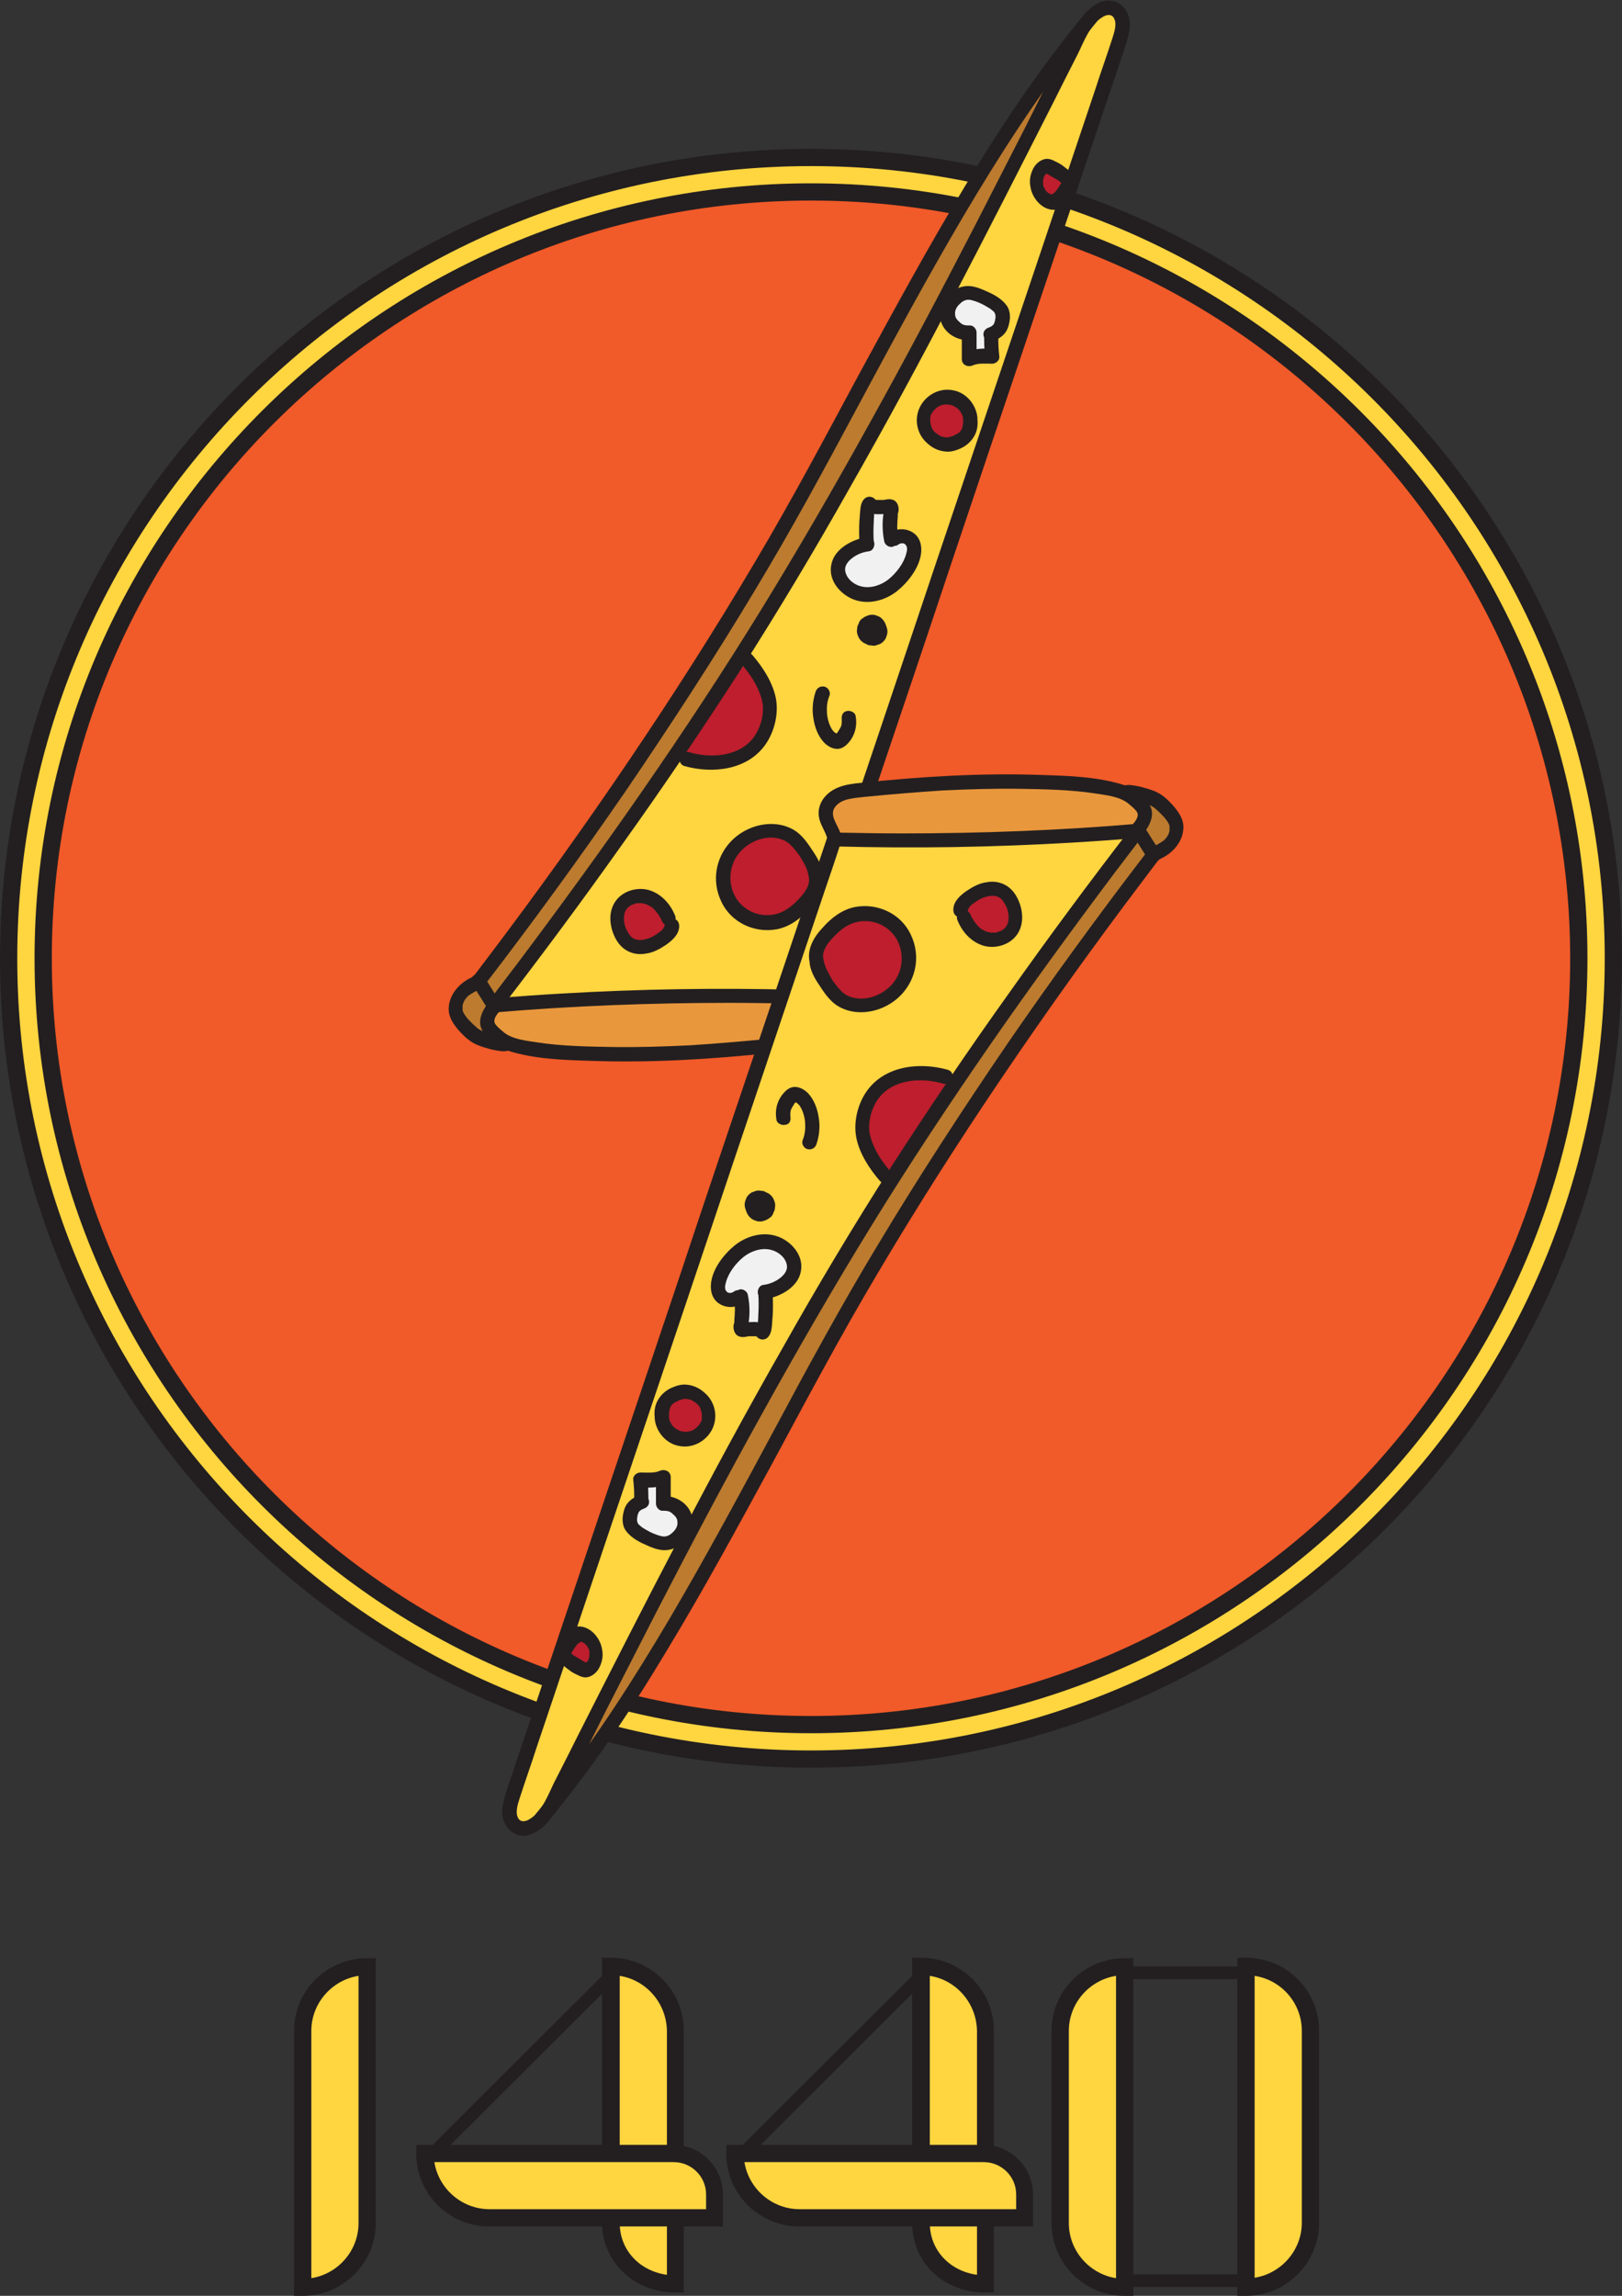 <svg width="53" height="75" viewBox="0 0 53 75" fill="none" xmlns="http://www.w3.org/2000/svg">
<rect x="0" y="0" width="53" height="75" fill="#333333" stroke="none"/>
<g clip-path="url(#clip0_1_3271)">
<path d="M26.5 56.895C40.664 56.895 52.147 45.438 52.147 31.305C52.147 17.171 40.664 5.714 26.5 5.714C12.336 5.714 0.854 17.171 0.854 31.305C0.854 45.438 12.336 56.895 26.5 56.895Z" fill="#F15A29"/>
<path d="M26.5 57.459C12.045 57.459 0.289 45.728 0.289 31.305C0.289 16.882 12.045 5.151 26.5 5.151C40.955 5.151 52.711 16.882 52.711 31.305C52.711 45.728 40.955 57.459 26.5 57.459ZM26.5 6.277C12.665 6.277 1.418 17.5 1.418 31.305C1.418 45.11 12.665 56.332 26.5 56.332C40.335 56.332 51.582 45.11 51.582 31.305C51.582 17.5 40.335 6.277 26.5 6.277Z" fill="#FFD540"/>
<path d="M26.5 57.747C11.88 57.747 0 45.879 0 31.305C0 16.731 11.88 4.863 26.5 4.863C41.106 4.863 53 16.717 53 31.305C53 45.879 41.106 57.747 26.5 57.747ZM26.5 5.426C12.197 5.426 0.564 17.033 0.564 31.305C0.564 45.577 12.197 57.184 26.5 57.184C40.803 57.184 52.436 45.577 52.436 31.305C52.436 17.033 40.803 5.426 26.5 5.426ZM26.5 56.621C12.514 56.621 1.129 45.261 1.129 31.305C1.129 17.349 12.514 5.989 26.5 5.989C40.486 5.989 51.871 17.349 51.871 31.305C51.871 45.261 40.486 56.621 26.5 56.621ZM26.5 6.552C12.83 6.552 1.693 17.651 1.693 31.305C1.693 44.945 12.816 56.058 26.5 56.058C40.17 56.058 51.307 44.959 51.307 31.305C51.293 17.665 40.17 6.552 26.5 6.552Z" fill="#231F20"/>
<path d="M25.881 33.063L16.162 33.132L35.352 1.016C35.352 1.016 35.696 0.261 36.068 0.275C36.439 0.288 36.894 0.618 36.701 1.222C36.508 1.827 36.508 1.827 36.508 1.827L25.881 33.063Z" fill="#FFD540"/>
<path d="M26.211 32.953C26.211 32.953 26.459 33.874 26.032 33.942C25.605 34.011 16.74 35.069 16.079 33.681C15.418 32.294 16.753 32.775 16.753 32.775L24.545 32.445L26.101 32.582L26.211 32.953Z" fill="#E9973C"/>
<path d="M14.881 32.843C14.881 32.843 14.854 33.516 15.198 33.667C15.542 33.819 15.914 34.107 15.914 33.832C15.914 33.558 16.01 32.898 16.01 32.898L15.625 32.102L14.881 32.843Z" fill="#BC7B2F"/>
<path d="M16.148 32.678L15.625 31.923L21.641 23.599L33.879 2.885L34.512 2.417L33.631 4.437L29.129 13.297L20.581 26.937L16.148 32.678Z" fill="#BC7B2F"/>
<path d="M25.123 30.027C25.922 30.027 26.569 29.425 26.569 28.681C26.569 27.938 25.922 27.335 25.123 27.335C24.325 27.335 23.678 27.938 23.678 28.681C23.678 29.425 24.325 30.027 25.123 30.027Z" fill="#BE1E2D"/>
<path d="M21.09 30.893C21.538 30.893 21.902 30.555 21.902 30.137C21.902 29.72 21.538 29.382 21.09 29.382C20.641 29.382 20.278 29.72 20.278 30.137C20.278 30.555 20.641 30.893 21.09 30.893Z" fill="#BE1E2D"/>
<path d="M30.96 14.341C31.333 14.341 31.635 14.064 31.635 13.722C31.635 13.381 31.333 13.104 30.96 13.104C30.588 13.104 30.286 13.381 30.286 13.722C30.286 14.064 30.588 14.341 30.96 14.341Z" fill="#BE1E2D"/>
<path d="M34.361 6.58C34.733 6.58 35.035 6.303 35.035 5.961C35.035 5.62 34.733 5.343 34.361 5.343C33.988 5.343 33.686 5.62 33.686 5.961C33.686 6.303 33.988 6.58 34.361 6.58Z" fill="#BE1E2D"/>
<path d="M22.315 24.519C22.315 23.777 23.127 22.94 24.297 21.744C24.848 21.181 25.027 22.679 25.027 23.42C25.027 24.162 24.38 24.767 23.582 24.767C22.783 24.767 22.315 25.261 22.315 24.519Z" fill="#BE1E2D"/>
<path d="M29.349 17.555C29.349 17.555 29.817 17.569 29.817 17.885C29.817 18.201 29.515 19.121 29.212 19.176C28.909 19.231 28.51 19.547 28.166 19.437C27.821 19.327 27.367 19.354 27.381 19.011C27.409 18.668 27.546 17.981 27.739 17.981C27.932 17.981 28.179 17.816 28.179 17.816L28.303 17.363V16.635L28.716 16.47H29.074L29.129 17.541L29.349 17.555Z" fill="#F1F1F2"/>
<path d="M32.323 11.387L32.268 10.961L32.612 10.577V10.22L32.075 9.794L31.497 9.753L31.125 10.069L31.098 10.467L31.36 10.728L31.649 10.783L31.786 11.387L31.759 11.607L32.323 11.387Z" fill="#F1F1F2"/>
<path d="M26.307 32.61C27.106 30.233 27.904 27.857 28.703 25.494C29.501 23.132 30.299 20.769 31.084 18.407C31.883 16.03 32.681 13.654 33.479 11.291C34.278 8.928 35.076 6.538 35.875 4.176C36.068 3.585 36.274 3.008 36.467 2.417C36.563 2.115 36.673 1.813 36.77 1.511C36.838 1.291 36.907 1.058 36.921 0.824C36.935 0.371 36.591 -0.055 36.109 0.027C35.682 0.11 35.338 0.522 35.145 0.893C34.581 1.964 34.058 3.063 33.507 4.148C32.956 5.22 32.406 6.305 31.855 7.376C30.74 9.533 29.611 11.676 28.427 13.805C27.271 15.893 26.073 17.967 24.82 20C23.609 21.964 22.329 23.901 21.007 25.81C19.686 27.72 18.323 29.588 16.932 31.442C16.602 31.882 16.258 32.321 15.928 32.761C15.845 32.857 15.914 33.022 16.01 33.077C16.134 33.145 16.258 33.091 16.327 32.994C17.703 31.209 19.039 29.409 20.333 27.582C21.668 25.714 22.962 23.805 24.201 21.882C25.44 19.945 26.624 17.967 27.753 15.961C28.937 13.887 30.065 11.799 31.167 9.684C32.268 7.582 33.342 5.467 34.416 3.352C34.677 2.83 34.939 2.308 35.214 1.772C35.42 1.36 35.613 0.797 36.04 0.549C36.178 0.467 36.343 0.453 36.412 0.618C36.494 0.797 36.412 1.044 36.357 1.222C36.178 1.786 35.971 2.349 35.792 2.912C35.008 5.233 34.237 7.555 33.452 9.876C32.667 12.211 31.883 14.533 31.098 16.868C30.313 19.189 29.542 21.511 28.758 23.832C27.973 26.168 27.188 28.489 26.404 30.824C26.211 31.387 26.018 31.951 25.839 32.514C25.757 32.775 26.211 32.898 26.307 32.61Z" fill="#231F20"/>
<path d="M26.032 32.335C23.458 32.267 20.897 32.308 18.323 32.459C17.593 32.5 16.877 32.555 16.148 32.61C15.845 32.637 15.845 33.104 16.148 33.077C18.708 32.857 21.283 32.761 23.843 32.761C24.573 32.761 25.302 32.775 26.032 32.788C26.335 32.802 26.335 32.335 26.032 32.335Z" fill="#231F20"/>
<path d="M26.418 28.613C26.5 28.887 26.307 29.148 26.128 29.34C25.922 29.56 25.688 29.766 25.399 29.849C24.876 30 24.311 29.78 24.036 29.313C23.774 28.86 23.816 28.269 24.16 27.857C24.504 27.445 25.151 27.211 25.66 27.472C25.839 27.569 25.991 27.775 26.115 27.939C26.252 28.159 26.39 28.379 26.418 28.613C26.431 28.736 26.596 28.805 26.707 28.777C26.844 28.736 26.886 28.613 26.872 28.489C26.831 28.214 26.665 27.953 26.514 27.733C26.362 27.5 26.17 27.239 25.922 27.102C25.261 26.731 24.394 26.95 23.884 27.486C23.375 28.022 23.251 28.791 23.568 29.45C23.884 30.137 24.655 30.494 25.385 30.357C25.812 30.275 26.17 30 26.445 29.684C26.748 29.368 26.996 28.942 26.858 28.489C26.789 28.2 26.335 28.324 26.418 28.613Z" fill="#231F20"/>
<path d="M22.37 25.027C23.306 25.288 24.449 25.151 25.027 24.299C25.316 23.873 25.454 23.283 25.344 22.774C25.233 22.266 24.917 21.785 24.587 21.401C24.394 21.167 24.05 21.511 24.256 21.731C24.531 22.047 24.779 22.431 24.889 22.843C25 23.242 24.876 23.736 24.642 24.066C24.174 24.725 23.224 24.78 22.522 24.574C22.205 24.492 22.081 24.945 22.37 25.027Z" fill="#231F20"/>
<path d="M28.909 20.604C28.909 20.632 28.895 20.673 28.895 20.714V20.7C28.881 20.742 28.868 20.769 28.854 20.81C28.854 20.81 28.854 20.797 28.868 20.797C28.84 20.824 28.813 20.865 28.799 20.893L28.813 20.879C28.785 20.907 28.744 20.934 28.716 20.948C28.716 20.948 28.73 20.948 28.73 20.934C28.496 20.838 28.262 20.742 28.042 20.659C28.056 20.687 28.056 20.714 28.069 20.742C28.083 20.797 28.111 20.852 28.152 20.907C28.18 20.961 28.235 21.003 28.29 21.03C28.345 21.071 28.4 21.085 28.468 21.085C28.537 21.099 28.592 21.099 28.661 21.071C28.703 21.058 28.73 21.044 28.771 21.03C28.84 20.989 28.895 20.934 28.937 20.865C28.95 20.824 28.964 20.797 28.978 20.755C29.005 20.673 29.005 20.59 28.978 20.508C28.964 20.481 28.964 20.453 28.95 20.426C28.923 20.343 28.881 20.275 28.826 20.22C28.785 20.178 28.73 20.137 28.675 20.123C28.62 20.096 28.565 20.082 28.496 20.082C28.413 20.082 28.331 20.11 28.262 20.151H28.248C28.221 20.178 28.18 20.206 28.152 20.22C28.152 20.22 28.152 20.22 28.138 20.233C28.111 20.261 28.083 20.302 28.069 20.329C28.069 20.329 28.069 20.329 28.069 20.343C28.056 20.384 28.028 20.426 28.014 20.467V20.481C28.014 20.508 28 20.577 28 20.604C28 20.673 28.014 20.728 28.042 20.783C28.056 20.838 28.097 20.893 28.138 20.934C28.179 20.975 28.235 21.016 28.29 21.03C28.345 21.058 28.4 21.071 28.468 21.071C28.51 21.071 28.551 21.058 28.592 21.058C28.675 21.03 28.744 20.989 28.799 20.934C28.826 20.907 28.854 20.865 28.868 20.838C28.895 20.769 28.909 20.687 28.909 20.604Z" fill="#231F20"/>
<path d="M27.505 23.503C27.505 23.462 27.505 23.53 27.505 23.53C27.505 23.558 27.505 23.571 27.505 23.599C27.505 23.613 27.491 23.668 27.505 23.626C27.505 23.654 27.491 23.668 27.491 23.695C27.491 23.723 27.477 23.736 27.463 23.764C27.436 23.832 27.477 23.736 27.45 23.791C27.436 23.819 27.422 23.832 27.409 23.86C27.409 23.86 27.367 23.915 27.395 23.887C27.381 23.901 27.367 23.929 27.353 23.942C27.34 23.956 27.34 23.956 27.326 23.97C27.312 23.983 27.312 23.983 27.326 23.97H27.367C27.34 23.956 27.34 23.956 27.353 23.97C27.367 23.983 27.367 23.97 27.34 23.97C27.34 23.97 27.285 23.929 27.312 23.956C27.298 23.942 27.285 23.929 27.257 23.915C27.257 23.915 27.216 23.86 27.23 23.887C27.216 23.874 27.202 23.846 27.188 23.832C27.092 23.681 27.037 23.475 27.023 23.31C27.009 23.091 27.023 22.926 27.106 22.72C27.147 22.61 27.064 22.459 26.94 22.431C26.803 22.404 26.693 22.473 26.651 22.596C26.555 22.885 26.527 23.187 26.582 23.489C26.624 23.764 26.734 24.052 26.927 24.258C27.037 24.368 27.174 24.451 27.326 24.464C27.505 24.478 27.642 24.368 27.753 24.231C27.945 23.997 28.014 23.695 27.959 23.393C27.945 23.269 27.78 23.201 27.67 23.228C27.532 23.256 27.491 23.379 27.505 23.503Z" fill="#231F20"/>
<path d="M29.35 17.541C29.322 17.417 29.308 17.239 29.322 17.074C29.322 16.992 29.336 16.909 29.336 16.827C29.336 16.868 29.336 16.799 29.336 16.799C29.336 16.785 29.336 16.758 29.35 16.744C29.363 16.703 29.363 16.648 29.363 16.607C29.35 16.47 29.281 16.346 29.143 16.319C29.047 16.291 28.964 16.319 28.868 16.332C28.799 16.346 28.909 16.332 28.84 16.332C28.826 16.332 28.799 16.332 28.785 16.332C28.744 16.332 28.703 16.332 28.648 16.332C28.634 16.332 28.579 16.319 28.606 16.332C28.634 16.346 28.592 16.332 28.592 16.332C28.551 16.319 28.62 16.36 28.592 16.332C28.62 16.346 28.634 16.373 28.648 16.401C28.592 16.236 28.386 16.167 28.248 16.291C28.152 16.387 28.124 16.511 28.111 16.648C28.097 16.758 28.097 16.868 28.083 16.992C28.069 17.225 28.069 17.472 28.083 17.706C28.083 17.829 28.193 17.953 28.317 17.939C28.441 17.939 28.551 17.829 28.551 17.706C28.537 17.486 28.537 17.28 28.551 17.06C28.551 16.95 28.565 16.84 28.565 16.744C28.565 16.717 28.565 16.689 28.565 16.676C28.565 16.662 28.565 16.662 28.565 16.648C28.565 16.634 28.565 16.634 28.565 16.662C28.565 16.662 28.565 16.607 28.579 16.607C28.565 16.634 28.565 16.634 28.579 16.621C28.551 16.648 28.565 16.648 28.579 16.621C28.441 16.579 28.317 16.552 28.179 16.511C28.248 16.717 28.455 16.785 28.648 16.799C28.744 16.799 28.84 16.799 28.937 16.785C28.978 16.785 29.019 16.772 29.061 16.758C29.074 16.758 29.074 16.758 29.033 16.758C29.019 16.758 29.005 16.758 29.005 16.758C28.909 16.731 28.881 16.662 28.895 16.593C28.868 16.772 28.84 16.95 28.84 17.129C28.84 17.321 28.854 17.5 28.895 17.692C28.923 17.816 29.074 17.898 29.184 17.857C29.322 17.788 29.377 17.665 29.35 17.541Z" fill="#231F20"/>
<path d="M29.336 17.802C29.405 17.747 29.515 17.72 29.584 17.788C29.666 17.871 29.639 17.994 29.611 18.09C29.529 18.406 29.294 18.709 29.047 18.915C28.813 19.107 28.468 19.231 28.166 19.162C27.904 19.107 27.643 18.901 27.615 18.626C27.601 18.461 27.725 18.324 27.849 18.228C28.014 18.104 28.193 18.035 28.4 18.008C28.524 17.994 28.592 17.829 28.565 17.72C28.524 17.582 28.4 17.541 28.276 17.555C27.808 17.637 27.243 17.953 27.161 18.461C27.064 18.97 27.464 19.423 27.904 19.588C28.386 19.766 28.923 19.615 29.308 19.313C29.666 19.025 30.024 18.571 30.093 18.104C30.134 17.829 30.065 17.541 29.818 17.39C29.597 17.253 29.294 17.253 29.088 17.404C28.992 17.486 28.937 17.61 29.005 17.72C29.074 17.816 29.239 17.871 29.336 17.802Z" fill="#231F20"/>
<path d="M31.47 13.695C31.483 13.764 31.47 13.654 31.47 13.723C31.47 13.736 31.47 13.75 31.47 13.764C31.47 13.791 31.47 13.832 31.47 13.86C31.47 13.805 31.456 13.887 31.456 13.915C31.456 13.929 31.442 13.956 31.442 13.97C31.456 13.929 31.442 13.956 31.442 13.983C31.428 14.011 31.415 14.039 31.401 14.066C31.387 14.08 31.373 14.093 31.359 14.107C31.346 14.135 31.318 14.148 31.291 14.162C31.277 14.176 31.263 14.19 31.235 14.19C31.208 14.203 31.18 14.217 31.167 14.231C31.112 14.258 31.153 14.245 31.167 14.231C31.153 14.231 31.139 14.245 31.125 14.245C31.098 14.258 31.07 14.258 31.043 14.272C31.029 14.272 31.015 14.272 31.002 14.286C30.946 14.3 31.056 14.286 31.002 14.286C30.974 14.286 30.946 14.286 30.919 14.286C30.905 14.286 30.891 14.286 30.878 14.286C30.891 14.286 30.933 14.3 30.878 14.286C30.836 14.272 30.809 14.272 30.767 14.258C30.699 14.245 30.795 14.272 30.754 14.258C30.726 14.245 30.712 14.231 30.685 14.217C30.671 14.203 30.657 14.203 30.644 14.19C30.644 14.19 30.588 14.148 30.616 14.176C30.588 14.148 30.561 14.135 30.533 14.107C30.52 14.093 30.52 14.08 30.506 14.08C30.465 14.025 30.52 14.121 30.492 14.052C30.465 14.025 30.451 13.983 30.437 13.956C30.437 13.942 30.41 13.901 30.437 13.942C30.437 13.929 30.423 13.915 30.423 13.901C30.41 13.874 30.41 13.832 30.396 13.791C30.41 13.846 30.396 13.777 30.396 13.764C30.396 13.75 30.396 13.736 30.396 13.723C30.396 13.695 30.396 13.681 30.396 13.654C30.396 13.695 30.396 13.64 30.396 13.626C30.41 13.585 30.41 13.558 30.423 13.53C30.41 13.571 30.423 13.53 30.437 13.517C30.451 13.503 30.451 13.489 30.465 13.475C30.478 13.462 30.478 13.448 30.492 13.434C30.492 13.42 30.533 13.393 30.506 13.42C30.533 13.393 30.561 13.352 30.602 13.324C30.616 13.31 30.644 13.297 30.657 13.283C30.685 13.269 30.712 13.255 30.74 13.242C30.781 13.228 30.685 13.255 30.754 13.242C30.767 13.242 30.781 13.228 30.809 13.228C30.823 13.228 30.85 13.214 30.864 13.214C30.919 13.201 30.836 13.214 30.891 13.214C30.919 13.214 30.933 13.214 30.96 13.214C30.974 13.214 31.029 13.228 30.988 13.214C31.029 13.228 31.07 13.228 31.112 13.242C31.125 13.242 31.153 13.255 31.112 13.242C31.139 13.255 31.167 13.269 31.194 13.283C31.208 13.297 31.222 13.297 31.235 13.31C31.277 13.338 31.222 13.297 31.263 13.324C31.291 13.352 31.332 13.379 31.359 13.42C31.401 13.475 31.346 13.379 31.373 13.434C31.387 13.448 31.401 13.475 31.401 13.489C31.415 13.503 31.415 13.517 31.428 13.53C31.442 13.544 31.428 13.544 31.428 13.517C31.428 13.53 31.442 13.544 31.442 13.558C31.442 13.571 31.456 13.585 31.456 13.599C31.456 13.613 31.456 13.626 31.47 13.64C31.47 13.613 31.47 13.613 31.47 13.64C31.483 13.764 31.566 13.887 31.704 13.874C31.828 13.874 31.951 13.764 31.938 13.64C31.896 13.214 31.566 12.816 31.125 12.747C30.685 12.665 30.244 12.912 30.052 13.31C29.859 13.723 29.969 14.203 30.313 14.492C30.478 14.643 30.685 14.739 30.919 14.753C31.084 14.767 31.249 14.712 31.401 14.643C31.58 14.56 31.731 14.423 31.828 14.258C31.951 14.052 31.965 13.819 31.924 13.585C31.896 13.462 31.745 13.393 31.635 13.42C31.511 13.434 31.456 13.571 31.47 13.695Z" fill="#231F20"/>
<path d="M34.691 5.92C34.691 5.989 34.705 5.879 34.691 5.934C34.677 5.989 34.705 5.906 34.691 5.948C34.677 5.975 34.663 6.016 34.636 6.044C34.608 6.099 34.567 6.154 34.526 6.209C34.54 6.195 34.567 6.167 34.526 6.209C34.512 6.222 34.498 6.236 34.498 6.25C34.484 6.264 34.457 6.291 34.443 6.305C34.402 6.346 34.484 6.277 34.443 6.305C34.429 6.305 34.429 6.318 34.416 6.318C34.416 6.318 34.402 6.318 34.402 6.332C34.374 6.346 34.388 6.346 34.416 6.332L34.374 6.346C34.319 6.36 34.429 6.346 34.374 6.346C34.361 6.346 34.347 6.346 34.347 6.346C34.306 6.346 34.388 6.36 34.333 6.346C34.333 6.346 34.278 6.318 34.306 6.332C34.333 6.346 34.223 6.291 34.251 6.305C34.278 6.318 34.237 6.291 34.237 6.291C34.223 6.277 34.209 6.264 34.195 6.25C34.182 6.236 34.168 6.222 34.168 6.222C34.154 6.195 34.14 6.167 34.127 6.154L34.113 6.126C34.113 6.14 34.113 6.14 34.127 6.154C34.127 6.14 34.113 6.126 34.113 6.126C34.099 6.099 34.085 6.058 34.085 6.03C34.085 6.03 34.072 5.975 34.085 6.016C34.099 6.058 34.085 6.003 34.085 6.003C34.085 5.975 34.085 5.948 34.085 5.92C34.085 5.906 34.085 5.879 34.085 5.865C34.072 5.92 34.085 5.893 34.085 5.879C34.099 5.851 34.099 5.81 34.113 5.783C34.127 5.728 34.085 5.824 34.113 5.769C34.127 5.755 34.127 5.742 34.14 5.728C34.154 5.714 34.154 5.7 34.168 5.687C34.127 5.728 34.168 5.687 34.182 5.687L34.209 5.659L34.195 5.673C34.209 5.673 34.209 5.659 34.223 5.659C34.251 5.632 34.223 5.659 34.209 5.659C34.264 5.632 34.168 5.659 34.182 5.659C34.223 5.659 34.113 5.645 34.154 5.659C34.168 5.659 34.182 5.659 34.195 5.673C34.209 5.673 34.209 5.687 34.223 5.687C34.223 5.687 34.168 5.659 34.195 5.673C34.209 5.687 34.237 5.687 34.251 5.7C34.333 5.742 34.402 5.797 34.484 5.838C34.512 5.851 34.526 5.865 34.553 5.879C34.567 5.879 34.567 5.893 34.581 5.893C34.595 5.893 34.595 5.906 34.608 5.906C34.581 5.879 34.567 5.879 34.581 5.893C34.622 5.92 34.65 5.948 34.691 5.989C34.718 6.016 34.746 6.044 34.774 6.071C34.746 6.016 34.815 6.112 34.774 6.071C34.801 6.126 34.76 6.016 34.76 6.044C34.787 6.167 34.925 6.25 35.049 6.209C35.173 6.167 35.242 6.044 35.214 5.92C35.187 5.824 35.118 5.742 35.049 5.673C34.953 5.59 34.856 5.508 34.76 5.439C34.677 5.371 34.581 5.316 34.484 5.275C34.388 5.22 34.278 5.178 34.168 5.192C33.975 5.22 33.81 5.384 33.741 5.549C33.658 5.728 33.631 5.92 33.672 6.112C33.727 6.47 34.044 6.854 34.429 6.854C34.636 6.854 34.815 6.731 34.953 6.579C35.09 6.415 35.242 6.195 35.242 5.975C35.242 5.851 35.132 5.728 35.008 5.742C34.787 5.687 34.691 5.783 34.691 5.92Z" fill="#231F20"/>
<path d="M25.867 32.733C25.936 33.022 26.266 33.338 26.032 33.626C25.812 33.901 25.371 33.901 25.055 33.942C24.215 34.025 23.389 34.093 22.549 34.148C21.696 34.189 20.856 34.217 20.002 34.203C19.19 34.189 18.351 34.176 17.552 34.052C17.194 33.997 16.767 33.956 16.478 33.736C16.382 33.654 16.272 33.571 16.189 33.461C16.093 33.324 16.217 33.159 16.313 33.049C16.396 32.953 16.409 32.816 16.313 32.72C16.23 32.637 16.052 32.623 15.983 32.72C15.749 33.022 15.556 33.393 15.804 33.736C15.996 33.997 16.258 34.217 16.561 34.313C17.442 34.602 18.419 34.629 19.328 34.656C21.297 34.725 23.265 34.602 25.22 34.395C25.674 34.354 26.142 34.272 26.431 33.873C26.555 33.695 26.61 33.475 26.569 33.269C26.528 33.036 26.376 32.843 26.307 32.61C26.252 32.321 25.798 32.445 25.867 32.733Z" fill="#231F20"/>
<path d="M16.506 33.832C16.465 33.832 16.423 33.832 16.368 33.832C16.327 33.832 16.313 33.832 16.244 33.819C16.12 33.791 15.996 33.764 15.886 33.722C15.831 33.709 15.776 33.681 15.721 33.668C15.762 33.681 15.721 33.668 15.707 33.654C15.694 33.64 15.666 33.64 15.652 33.626C15.639 33.613 15.625 33.599 15.611 33.599C15.584 33.585 15.625 33.613 15.625 33.613C15.611 33.599 15.597 33.599 15.597 33.585C15.556 33.544 15.515 33.517 15.473 33.475C15.432 33.434 15.391 33.393 15.349 33.352C15.336 33.338 15.322 33.31 15.294 33.297C15.267 33.255 15.267 33.269 15.253 33.242C15.226 33.2 15.184 33.159 15.157 33.104C15.143 33.091 15.143 33.063 15.129 33.049C15.129 33.049 15.129 33.022 15.115 33.022C15.115 33.022 15.115 32.953 15.115 33.036C15.115 33.022 15.115 33.008 15.115 32.995C15.115 32.967 15.115 32.926 15.115 32.898C15.115 32.857 15.115 32.898 15.115 32.857C15.115 32.83 15.129 32.788 15.143 32.761C15.143 32.761 15.157 32.72 15.143 32.747C15.143 32.733 15.157 32.72 15.157 32.72C15.171 32.692 15.184 32.679 15.198 32.651C15.212 32.637 15.226 32.61 15.239 32.596C15.212 32.624 15.267 32.569 15.281 32.555C15.294 32.528 15.322 32.514 15.349 32.5C15.363 32.486 15.418 32.445 15.391 32.472C15.432 32.445 15.473 32.418 15.528 32.39C15.556 32.376 15.57 32.363 15.597 32.363C15.611 32.363 15.666 32.335 15.625 32.349C15.597 32.363 15.652 32.335 15.652 32.335C15.666 32.335 15.694 32.321 15.707 32.321C15.996 32.239 15.873 31.786 15.584 31.868C15.102 32.005 14.661 32.445 14.661 32.967C14.661 33.255 14.84 33.489 15.019 33.695C15.198 33.887 15.377 34.052 15.625 34.148C15.762 34.203 15.914 34.245 16.065 34.286C16.217 34.313 16.368 34.354 16.52 34.341C16.643 34.327 16.754 34.245 16.754 34.107C16.74 33.942 16.643 33.819 16.506 33.832Z" fill="#231F20"/>
<path d="M16.313 32.678C16.285 32.637 16.354 32.733 16.327 32.692C16.313 32.678 16.313 32.665 16.299 32.651C16.272 32.623 16.258 32.582 16.23 32.555C16.175 32.472 16.134 32.404 16.079 32.321C15.983 32.17 15.9 32.019 15.79 31.882C15.748 31.84 15.68 31.813 15.625 31.813C15.57 31.813 15.501 31.84 15.46 31.882C15.418 31.923 15.391 31.992 15.391 32.047C15.391 32.115 15.418 32.156 15.46 32.211C15.487 32.252 15.418 32.156 15.446 32.198C15.46 32.211 15.46 32.225 15.473 32.239C15.501 32.266 15.514 32.307 15.542 32.335C15.597 32.417 15.638 32.486 15.694 32.569C15.79 32.72 15.872 32.871 15.983 33.008C16.024 33.049 16.093 33.077 16.148 33.077C16.203 33.077 16.272 33.049 16.313 33.008C16.354 32.967 16.382 32.898 16.382 32.843C16.382 32.788 16.368 32.733 16.313 32.678Z" fill="#231F20"/>
<path d="M35.489 0.398C34.016 2.17 32.722 4.093 31.538 6.071C30.313 8.091 29.184 10.178 28.055 12.253C26.954 14.299 25.867 16.346 24.683 18.338C23.375 20.549 21.998 22.706 20.567 24.821C19.108 26.978 17.593 29.093 16.024 31.168C15.831 31.428 15.625 31.689 15.432 31.95C15.349 32.047 15.418 32.211 15.514 32.266C15.638 32.335 15.762 32.28 15.831 32.184C17.414 30.123 18.956 28.008 20.429 25.865C21.888 23.722 23.306 21.552 24.642 19.327C25.839 17.349 26.94 15.316 28.028 13.283C29.143 11.209 30.258 9.134 31.456 7.102C32.626 5.124 33.865 3.187 35.297 1.374C35.475 1.154 35.654 0.934 35.833 0.714C36.012 0.494 35.682 0.165 35.489 0.398Z" fill="#231F20"/>
<path d="M21.723 30.192C21.709 30.316 21.64 30.385 21.544 30.453C21.42 30.549 21.282 30.632 21.131 30.673C20.993 30.714 20.869 30.728 20.732 30.673C20.622 30.632 20.553 30.522 20.484 30.398C20.429 30.302 20.388 30.151 20.388 30.027C20.388 29.89 20.401 29.794 20.484 29.684C20.456 29.712 20.512 29.657 20.525 29.643C20.525 29.643 20.594 29.588 20.567 29.602C20.594 29.588 20.622 29.574 20.649 29.56C20.663 29.547 20.677 29.547 20.691 29.547C20.649 29.56 20.718 29.547 20.718 29.533C20.746 29.519 20.773 29.519 20.801 29.506C20.814 29.506 20.842 29.492 20.801 29.506C20.814 29.506 20.828 29.506 20.842 29.506C20.883 29.506 20.911 29.506 20.952 29.506C20.952 29.506 21.007 29.506 20.98 29.506C20.952 29.506 21.007 29.506 21.021 29.519C21.117 29.533 21.131 29.547 21.214 29.588C21.241 29.602 21.282 29.629 21.31 29.643C21.338 29.67 21.296 29.629 21.324 29.657C21.338 29.67 21.351 29.684 21.365 29.698C21.393 29.725 21.42 29.753 21.448 29.794C21.475 29.821 21.462 29.808 21.462 29.808C21.475 29.821 21.489 29.849 21.503 29.863C21.53 29.904 21.544 29.931 21.572 29.973C21.585 29.986 21.585 30 21.599 30.014C21.613 30.055 21.599 30 21.613 30.055C21.654 30.179 21.764 30.261 21.902 30.22C22.012 30.192 22.108 30.055 22.067 29.931C21.916 29.547 21.64 29.231 21.255 29.093C20.897 28.97 20.456 29.066 20.195 29.341C19.892 29.657 19.892 30.124 20.044 30.508C20.126 30.714 20.25 30.907 20.443 31.03C20.636 31.154 20.869 31.195 21.09 31.154C21.338 31.126 21.558 31.003 21.764 30.865C21.957 30.728 22.164 30.549 22.191 30.302C22.205 30.179 22.164 30.055 22.026 30.014C21.902 30 21.737 30.069 21.723 30.192Z" fill="#231F20"/>
<path d="M32.392 10.92C32.392 11.154 32.392 11.387 32.42 11.621C32.199 11.621 31.883 11.607 31.676 11.703C31.676 11.36 31.676 11.195 31.676 10.852C31.401 10.866 31.277 10.769 31.139 10.646C30.988 10.522 30.933 10.302 30.988 10.11C31.029 9.918 31.167 9.753 31.332 9.657C31.415 9.602 31.511 9.561 31.607 9.561C31.718 9.561 31.814 9.588 31.91 9.629C32.172 9.725 32.447 9.835 32.64 10.028C32.681 10.069 32.709 10.096 32.722 10.151C32.75 10.206 32.764 10.357 32.764 10.412C32.722 10.646 32.681 10.797 32.392 10.92Z" fill="#F1F1F2"/>
<path d="M32.158 10.92C32.158 11.154 32.158 11.387 32.185 11.621C32.268 11.538 32.337 11.47 32.42 11.387C32.13 11.387 31.828 11.374 31.552 11.511C31.676 11.58 31.786 11.648 31.91 11.717C31.91 11.429 31.91 11.154 31.91 10.865C31.91 10.742 31.8 10.618 31.676 10.632C31.594 10.632 31.538 10.632 31.47 10.604C31.497 10.618 31.428 10.591 31.428 10.577C31.415 10.577 31.36 10.536 31.387 10.549C31.291 10.467 31.208 10.398 31.208 10.261C31.194 10.124 31.277 10 31.373 9.918C31.483 9.808 31.607 9.766 31.759 9.808C31.91 9.849 32.075 9.918 32.213 10C32.282 10.041 32.364 10.082 32.42 10.137C32.475 10.179 32.502 10.206 32.516 10.261C32.53 10.302 32.53 10.33 32.53 10.398C32.53 10.343 32.516 10.44 32.516 10.453C32.516 10.481 32.502 10.508 32.488 10.549C32.475 10.604 32.502 10.536 32.475 10.577C32.475 10.591 32.461 10.604 32.447 10.618C32.461 10.604 32.461 10.604 32.447 10.618C32.406 10.659 32.378 10.673 32.309 10.7C32.185 10.742 32.103 10.852 32.144 10.989C32.172 11.099 32.309 11.195 32.433 11.154C32.599 11.085 32.75 11.003 32.86 10.852C32.943 10.728 32.984 10.563 32.998 10.426C33.011 10.275 32.984 10.096 32.888 9.973C32.764 9.808 32.585 9.684 32.392 9.588C32.213 9.505 32.02 9.409 31.828 9.368C31.607 9.313 31.373 9.354 31.181 9.478C30.85 9.698 30.63 10.082 30.74 10.481C30.85 10.879 31.263 11.126 31.662 11.113C31.58 11.03 31.511 10.961 31.428 10.879C31.428 11.168 31.428 11.442 31.428 11.731C31.428 11.923 31.621 12.005 31.786 11.937C31.965 11.854 32.213 11.882 32.42 11.882C32.543 11.882 32.667 11.772 32.654 11.648C32.626 11.415 32.612 11.181 32.626 10.948C32.626 10.618 32.158 10.618 32.158 10.92Z" fill="#231F20"/>
<path d="M27.464 26.909L37.183 26.841L17.979 58.97C17.979 58.97 17.634 59.725 17.263 59.712C16.891 59.698 16.437 59.368 16.63 58.764C16.822 58.159 16.822 58.159 16.822 58.159L27.464 26.909Z" fill="#FFD540"/>
<path d="M27.133 27.033C27.133 27.033 26.886 26.112 27.312 26.044C27.739 25.975 36.605 24.917 37.265 26.305C37.926 27.692 36.591 27.211 36.591 27.211L28.799 27.541L27.243 27.404L27.133 27.033Z" fill="#E9973C"/>
<path d="M38.449 27.129C38.449 27.129 38.477 26.456 38.133 26.305C37.788 26.154 37.417 25.865 37.417 26.14C37.417 26.415 37.32 27.074 37.32 27.074L37.706 27.871L38.449 27.129Z" fill="#BC7B2F"/>
<path d="M37.182 27.308L37.706 28.063L31.704 36.373L19.452 57.088L18.818 57.555L19.713 55.536L24.201 46.676L32.75 33.036L37.182 27.308Z" fill="#BC7B2F"/>
<path d="M28.207 32.651C29.005 32.651 29.652 32.048 29.652 31.305C29.652 30.561 29.005 29.959 28.207 29.959C27.409 29.959 26.762 30.561 26.762 31.305C26.762 32.048 27.409 32.651 28.207 32.651Z" fill="#BE1E2D"/>
<path d="M32.254 30.591C32.703 30.591 33.067 30.252 33.067 29.835C33.067 29.418 32.703 29.08 32.254 29.08C31.806 29.08 31.442 29.418 31.442 29.835C31.442 30.252 31.806 30.591 32.254 30.591Z" fill="#BE1E2D"/>
<path d="M22.384 46.868C22.757 46.868 23.059 46.591 23.059 46.25C23.059 45.909 22.757 45.632 22.384 45.632C22.012 45.632 21.709 45.909 21.709 46.25C21.709 46.591 22.012 46.868 22.384 46.868Z" fill="#BE1E2D"/>
<path d="M18.97 54.643C19.343 54.643 19.645 54.366 19.645 54.025C19.645 53.683 19.343 53.407 18.97 53.407C18.597 53.407 18.295 53.683 18.295 54.025C18.295 54.366 18.597 54.643 18.97 54.643Z" fill="#BE1E2D"/>
<path d="M31.029 35.453C31.029 36.195 30.217 37.033 29.047 38.228C28.496 38.791 28.317 37.294 28.317 36.552C28.317 35.81 28.964 35.206 29.763 35.206C30.561 35.206 31.029 34.711 31.029 35.453Z" fill="#BE1E2D"/>
<path d="M23.981 42.431C23.981 42.431 23.513 42.417 23.513 42.102C23.513 41.786 23.816 40.865 24.118 40.81C24.421 40.755 24.82 40.44 25.165 40.549C25.509 40.659 25.963 40.632 25.949 40.975C25.922 41.319 25.784 42.005 25.591 42.005C25.399 42.005 25.151 42.17 25.151 42.17L25.027 42.624V43.352L24.614 43.516H24.256L24.201 42.445L23.981 42.431Z" fill="#F1F1F2"/>
<path d="M21.021 48.599L21.076 49.025L20.718 49.396V49.767L21.255 50.179L21.847 50.233L22.205 49.918L22.246 49.519L21.985 49.258L21.682 49.203L21.544 48.599L21.585 48.379L21.021 48.599Z" fill="#F1F1F2"/>
<path d="M27.023 27.376C26.225 29.753 25.426 32.129 24.628 34.492C23.829 36.854 23.031 39.217 22.246 41.58C21.448 43.956 20.649 46.332 19.851 48.695C19.052 51.071 18.254 53.448 17.456 55.81C17.263 56.401 17.056 56.978 16.864 57.569C16.767 57.871 16.657 58.173 16.561 58.475C16.492 58.695 16.423 58.929 16.409 59.162C16.396 59.615 16.74 60.041 17.221 59.959C17.648 59.876 17.992 59.464 18.185 59.093C18.75 58.022 19.273 56.923 19.823 55.838C20.374 54.767 20.925 53.681 21.475 52.61C22.59 50.453 23.719 48.31 24.903 46.181C26.059 44.093 27.257 42.019 28.51 39.986C29.721 38.022 31.002 36.085 32.323 34.176C33.645 32.267 35.008 30.398 36.398 28.544C36.728 28.104 37.072 27.665 37.403 27.225C37.485 27.129 37.417 26.964 37.32 26.909C37.196 26.841 37.072 26.896 37.004 26.992C35.627 28.777 34.292 30.577 32.998 32.404C31.662 34.272 30.368 36.181 29.129 38.104C27.89 40.041 26.706 42.019 25.578 44.025C24.394 46.099 23.265 48.187 22.164 50.302C21.062 52.404 19.989 54.519 18.915 56.635C18.653 57.157 18.392 57.679 18.116 58.214C17.91 58.626 17.717 59.19 17.29 59.437C17.153 59.519 16.988 59.533 16.919 59.368C16.836 59.19 16.919 58.942 16.974 58.764C17.153 58.201 17.359 57.637 17.538 57.074C18.323 54.753 19.094 52.431 19.878 50.11C20.663 47.775 21.448 45.453 22.233 43.118C23.017 40.797 23.788 38.475 24.573 36.154C25.357 33.819 26.142 31.497 26.927 29.162C27.119 28.599 27.312 28.036 27.491 27.473C27.574 27.212 27.119 27.088 27.023 27.376Z" fill="#231F20"/>
<path d="M27.312 27.651C29.887 27.72 32.447 27.679 35.021 27.527C35.751 27.486 36.467 27.431 37.196 27.376C37.499 27.349 37.499 26.882 37.196 26.909C34.636 27.129 32.062 27.225 29.501 27.225C28.771 27.225 28.042 27.212 27.312 27.198C26.996 27.17 26.996 27.637 27.312 27.651Z" fill="#231F20"/>
<path d="M26.913 31.373C26.83 31.099 27.023 30.838 27.202 30.645C27.409 30.426 27.642 30.22 27.932 30.137C28.455 29.986 29.019 30.206 29.294 30.673C29.556 31.126 29.515 31.717 29.171 32.129C28.826 32.541 28.179 32.775 27.67 32.514C27.491 32.417 27.34 32.211 27.216 32.047C27.092 31.827 26.954 31.607 26.913 31.373C26.899 31.25 26.734 31.181 26.624 31.209C26.486 31.25 26.445 31.373 26.459 31.497C26.5 31.772 26.665 32.033 26.817 32.253C26.968 32.486 27.161 32.747 27.409 32.884C28.069 33.255 28.936 33.035 29.446 32.5C29.955 31.964 30.079 31.195 29.762 30.535C29.446 29.849 28.675 29.492 27.945 29.629C27.519 29.711 27.161 29.986 26.885 30.302C26.582 30.618 26.335 31.044 26.472 31.497C26.555 31.785 27.009 31.662 26.913 31.373Z" fill="#231F20"/>
<path d="M30.96 34.945C30.024 34.684 28.882 34.821 28.303 35.673C28.014 36.099 27.877 36.69 27.987 37.198C28.097 37.706 28.414 38.187 28.744 38.571C28.937 38.805 29.281 38.462 29.074 38.242C28.799 37.926 28.551 37.541 28.441 37.129C28.331 36.731 28.455 36.236 28.689 35.907C29.157 35.247 30.107 35.192 30.809 35.398C31.125 35.481 31.263 35.028 30.96 34.945Z" fill="#231F20"/>
<path d="M24.421 39.382C24.421 39.354 24.435 39.313 24.435 39.272V39.286C24.449 39.245 24.463 39.217 24.476 39.176C24.476 39.176 24.476 39.19 24.463 39.19C24.49 39.162 24.518 39.121 24.531 39.093L24.518 39.107C24.545 39.08 24.587 39.052 24.614 39.038C24.614 39.038 24.6 39.038 24.6 39.052C24.834 39.148 25.068 39.245 25.288 39.327C25.275 39.3 25.275 39.272 25.261 39.245C25.247 39.19 25.22 39.135 25.178 39.08C25.151 39.025 25.096 38.983 25.041 38.956C24.986 38.915 24.931 38.901 24.862 38.901C24.793 38.887 24.738 38.887 24.669 38.915C24.628 38.929 24.6 38.942 24.559 38.956C24.49 38.997 24.435 39.052 24.394 39.121C24.38 39.162 24.366 39.19 24.352 39.231C24.325 39.313 24.325 39.396 24.352 39.478C24.366 39.505 24.366 39.533 24.38 39.56C24.407 39.643 24.449 39.712 24.504 39.767C24.545 39.808 24.6 39.849 24.655 39.863C24.71 39.89 24.765 39.904 24.834 39.904C24.917 39.904 25 39.876 25.068 39.835H25.082C25.11 39.808 25.151 39.78 25.178 39.767C25.178 39.767 25.178 39.767 25.192 39.753C25.22 39.725 25.247 39.684 25.261 39.657C25.261 39.657 25.261 39.657 25.261 39.643C25.275 39.602 25.302 39.56 25.316 39.519V39.505C25.316 39.478 25.33 39.409 25.33 39.382C25.33 39.313 25.316 39.258 25.288 39.203C25.275 39.148 25.233 39.093 25.192 39.052C25.151 39.011 25.096 38.97 25.041 38.956C24.986 38.929 24.931 38.915 24.862 38.915C24.82 38.915 24.779 38.929 24.738 38.929C24.655 38.956 24.587 38.997 24.531 39.052C24.504 39.08 24.476 39.121 24.463 39.148C24.449 39.217 24.421 39.3 24.421 39.382Z" fill="#231F20"/>
<path d="M25.825 36.47C25.825 36.511 25.825 36.442 25.825 36.442C25.825 36.415 25.825 36.401 25.825 36.374C25.825 36.36 25.839 36.305 25.825 36.346C25.825 36.319 25.839 36.305 25.839 36.278C25.839 36.25 25.853 36.236 25.867 36.209C25.894 36.14 25.853 36.236 25.881 36.181C25.894 36.154 25.908 36.14 25.922 36.113C25.922 36.113 25.963 36.058 25.936 36.085C25.949 36.071 25.963 36.044 25.977 36.03C25.991 36.017 25.991 36.017 26.004 36.003C26.018 35.989 26.018 35.989 26.004 36.003H25.963C25.991 36.017 25.991 36.017 25.977 36.003C25.963 35.989 25.963 36.003 25.991 36.003C25.991 36.003 26.046 36.044 26.018 36.017C26.032 36.03 26.046 36.044 26.073 36.058C26.073 36.058 26.114 36.113 26.101 36.085C26.114 36.099 26.128 36.126 26.142 36.14C26.238 36.291 26.294 36.497 26.307 36.662C26.321 36.882 26.307 37.047 26.225 37.253C26.183 37.363 26.266 37.514 26.39 37.541C26.527 37.569 26.638 37.5 26.679 37.376C26.775 37.088 26.803 36.786 26.748 36.483C26.706 36.209 26.596 35.92 26.404 35.714C26.294 35.604 26.156 35.522 26.004 35.508C25.825 35.495 25.688 35.604 25.578 35.742C25.385 35.975 25.316 36.278 25.371 36.58C25.385 36.703 25.55 36.772 25.66 36.745C25.798 36.731 25.853 36.607 25.825 36.47Z" fill="#231F20"/>
<path d="M23.981 42.445C24.008 42.569 24.022 42.747 24.008 42.912C24.008 42.995 23.995 43.077 23.995 43.159C23.995 43.118 23.995 43.187 23.995 43.187C23.995 43.2 23.995 43.228 23.981 43.242C23.967 43.283 23.967 43.338 23.967 43.379C23.981 43.517 24.05 43.64 24.187 43.668C24.284 43.695 24.366 43.668 24.463 43.654C24.532 43.64 24.421 43.654 24.49 43.654C24.504 43.654 24.532 43.654 24.545 43.654C24.587 43.654 24.628 43.654 24.683 43.654C24.697 43.654 24.752 43.668 24.724 43.654C24.697 43.64 24.738 43.654 24.738 43.654C24.71 43.626 24.779 43.668 24.738 43.654C24.71 43.64 24.697 43.613 24.683 43.585C24.738 43.75 24.944 43.819 25.082 43.695C25.178 43.599 25.206 43.475 25.22 43.338C25.233 43.228 25.233 43.118 25.247 42.995C25.261 42.761 25.261 42.514 25.247 42.28C25.247 42.157 25.137 42.033 25.013 42.047C24.889 42.047 24.779 42.157 24.779 42.28C24.793 42.5 24.793 42.706 24.779 42.926C24.779 43.036 24.765 43.146 24.765 43.242C24.765 43.269 24.765 43.297 24.765 43.31C24.765 43.324 24.765 43.324 24.765 43.338C24.765 43.352 24.765 43.352 24.765 43.324C24.765 43.324 24.765 43.379 24.752 43.379C24.765 43.352 24.765 43.352 24.752 43.365C24.765 43.338 24.779 43.338 24.752 43.365C24.889 43.407 25.013 43.434 25.151 43.475C25.082 43.269 24.876 43.2 24.683 43.187C24.587 43.187 24.49 43.187 24.394 43.2C24.352 43.2 24.311 43.214 24.27 43.228C24.256 43.228 24.256 43.228 24.297 43.228C24.311 43.228 24.325 43.228 24.325 43.228C24.421 43.255 24.449 43.324 24.435 43.393C24.463 43.214 24.49 43.036 24.49 42.857C24.49 42.665 24.476 42.486 24.435 42.294C24.408 42.17 24.256 42.088 24.146 42.129C24.022 42.198 23.967 42.308 23.981 42.445Z" fill="#231F20"/>
<path d="M23.995 42.184C23.926 42.239 23.816 42.267 23.747 42.198C23.664 42.115 23.692 41.992 23.719 41.896C23.802 41.58 24.036 41.277 24.284 41.071C24.518 40.879 24.862 40.755 25.165 40.824C25.426 40.879 25.688 41.085 25.715 41.36C25.729 41.525 25.605 41.662 25.481 41.758C25.316 41.882 25.137 41.95 24.931 41.978C24.807 41.992 24.738 42.157 24.766 42.267C24.807 42.404 24.931 42.445 25.055 42.431C25.523 42.349 26.087 42.033 26.17 41.525C26.266 41.017 25.867 40.563 25.426 40.398C24.945 40.22 24.408 40.371 24.022 40.673C23.664 40.962 23.306 41.415 23.238 41.882C23.196 42.157 23.265 42.445 23.513 42.596C23.733 42.733 24.036 42.733 24.242 42.582C24.339 42.5 24.394 42.376 24.325 42.267C24.27 42.17 24.105 42.102 23.995 42.184Z" fill="#231F20"/>
<path d="M21.861 46.291C21.847 46.222 21.861 46.332 21.861 46.264C21.861 46.25 21.861 46.236 21.861 46.222C21.861 46.195 21.861 46.154 21.861 46.126C21.861 46.181 21.875 46.099 21.875 46.071C21.875 46.057 21.888 46.03 21.888 46.016C21.875 46.057 21.888 46.03 21.888 46.003C21.902 45.975 21.916 45.948 21.93 45.92C21.943 45.906 21.957 45.893 21.971 45.879C21.985 45.852 22.012 45.838 22.04 45.824C22.053 45.81 22.067 45.797 22.095 45.797C22.122 45.783 22.15 45.769 22.164 45.755C22.177 45.742 22.219 45.728 22.164 45.755C22.177 45.755 22.191 45.742 22.205 45.742C22.232 45.728 22.26 45.728 22.288 45.714C22.301 45.714 22.315 45.714 22.329 45.7C22.274 45.7 22.384 45.687 22.329 45.7C22.356 45.7 22.384 45.7 22.411 45.7C22.425 45.7 22.439 45.7 22.453 45.7C22.398 45.687 22.439 45.7 22.453 45.7C22.494 45.714 22.521 45.714 22.563 45.728C22.632 45.742 22.535 45.714 22.577 45.728C22.604 45.742 22.618 45.755 22.645 45.769C22.659 45.783 22.673 45.783 22.687 45.797C22.687 45.797 22.742 45.838 22.714 45.81C22.742 45.838 22.769 45.852 22.797 45.879C22.811 45.893 22.811 45.906 22.824 45.906C22.866 45.961 22.811 45.865 22.838 45.934C22.866 45.961 22.879 46.003 22.893 46.03C22.893 46.044 22.921 46.085 22.893 46.044C22.893 46.057 22.907 46.071 22.907 46.085C22.921 46.112 22.921 46.154 22.934 46.195C22.921 46.14 22.934 46.209 22.934 46.222C22.934 46.236 22.934 46.25 22.934 46.264C22.934 46.291 22.934 46.305 22.934 46.332C22.934 46.291 22.934 46.346 22.934 46.36C22.921 46.401 22.921 46.428 22.907 46.456C22.921 46.415 22.907 46.456 22.893 46.47C22.879 46.483 22.879 46.497 22.866 46.511C22.852 46.525 22.852 46.538 22.838 46.552C22.838 46.566 22.797 46.593 22.824 46.566C22.797 46.593 22.769 46.634 22.728 46.662C22.714 46.676 22.687 46.689 22.673 46.703C22.645 46.717 22.618 46.731 22.59 46.744C22.549 46.758 22.645 46.731 22.577 46.744C22.563 46.744 22.549 46.758 22.521 46.758C22.508 46.758 22.48 46.772 22.466 46.772C22.411 46.785 22.494 46.772 22.439 46.772C22.411 46.772 22.398 46.772 22.37 46.772C22.356 46.772 22.301 46.758 22.343 46.772C22.301 46.758 22.26 46.758 22.219 46.744C22.177 46.731 22.205 46.744 22.219 46.744C22.191 46.731 22.164 46.717 22.136 46.703C22.122 46.689 22.108 46.689 22.095 46.676C22.053 46.648 22.108 46.689 22.067 46.662C22.04 46.634 21.998 46.607 21.971 46.566C21.93 46.511 21.985 46.607 21.957 46.552C21.943 46.538 21.93 46.511 21.93 46.497C21.916 46.483 21.916 46.47 21.902 46.456C21.888 46.442 21.902 46.442 21.902 46.47C21.902 46.456 21.888 46.442 21.888 46.428C21.888 46.415 21.875 46.401 21.875 46.387C21.875 46.373 21.875 46.36 21.861 46.346C21.861 46.373 21.861 46.373 21.861 46.346C21.847 46.222 21.764 46.099 21.627 46.112C21.503 46.112 21.379 46.222 21.393 46.346C21.434 46.772 21.764 47.17 22.205 47.239C22.645 47.321 23.086 47.074 23.279 46.676C23.471 46.264 23.361 45.783 23.017 45.494C22.852 45.343 22.645 45.247 22.411 45.233C22.246 45.22 22.081 45.275 21.93 45.343C21.751 45.426 21.599 45.563 21.503 45.728C21.379 45.934 21.365 46.167 21.406 46.401C21.434 46.525 21.585 46.593 21.695 46.566C21.833 46.538 21.888 46.415 21.861 46.291Z" fill="#231F20"/>
<path d="M18.653 54.066C18.653 53.997 18.639 54.107 18.653 54.052C18.667 53.997 18.639 54.08 18.653 54.038C18.667 54.011 18.681 53.97 18.708 53.942C18.736 53.887 18.777 53.832 18.818 53.777C18.777 53.819 18.805 53.791 18.818 53.777C18.832 53.764 18.846 53.75 18.846 53.736C18.86 53.722 18.887 53.695 18.901 53.681C18.86 53.709 18.942 53.64 18.901 53.681C18.915 53.681 18.915 53.668 18.928 53.668C18.928 53.668 18.942 53.668 18.942 53.654C18.97 53.64 18.956 53.64 18.928 53.654L18.97 53.64C18.915 53.64 19.025 53.626 18.97 53.64C18.984 53.64 18.997 53.64 18.997 53.64C19.039 53.64 18.956 53.626 19.011 53.64C19.011 53.64 19.066 53.668 19.039 53.654C19.011 53.64 19.121 53.695 19.094 53.681C19.066 53.667 19.108 53.695 19.108 53.695C19.121 53.709 19.135 53.722 19.149 53.736C19.163 53.75 19.176 53.764 19.176 53.764C19.19 53.791 19.204 53.819 19.218 53.832L19.231 53.86C19.231 53.846 19.231 53.846 19.218 53.832C19.218 53.846 19.231 53.86 19.231 53.86C19.245 53.887 19.259 53.928 19.259 53.956C19.259 53.956 19.273 54.011 19.259 53.97C19.245 53.928 19.259 53.983 19.259 53.983C19.259 54.011 19.259 54.038 19.259 54.066C19.259 54.08 19.259 54.107 19.259 54.121C19.273 54.066 19.259 54.093 19.259 54.107C19.245 54.135 19.245 54.176 19.231 54.203C19.218 54.258 19.259 54.162 19.231 54.217C19.218 54.231 19.218 54.245 19.204 54.258C19.19 54.272 19.19 54.286 19.176 54.299C19.218 54.258 19.176 54.299 19.163 54.299L19.135 54.327L19.149 54.313C19.135 54.313 19.135 54.327 19.121 54.327C19.094 54.354 19.121 54.327 19.135 54.327C19.08 54.354 19.176 54.327 19.163 54.327C19.121 54.327 19.231 54.341 19.19 54.327C19.176 54.327 19.163 54.327 19.149 54.313C19.135 54.313 19.135 54.299 19.121 54.299C19.121 54.299 19.176 54.327 19.149 54.313C19.135 54.299 19.108 54.299 19.094 54.286C19.011 54.245 18.942 54.19 18.86 54.148C18.832 54.135 18.818 54.121 18.791 54.107C18.777 54.107 18.777 54.093 18.763 54.093C18.75 54.093 18.75 54.08 18.736 54.08C18.763 54.107 18.777 54.107 18.763 54.093C18.722 54.066 18.695 54.038 18.653 53.997C18.626 53.97 18.598 53.942 18.571 53.915C18.529 53.874 18.598 53.97 18.571 53.915C18.543 53.86 18.584 53.97 18.584 53.942C18.557 53.819 18.419 53.736 18.295 53.777C18.171 53.819 18.102 53.942 18.13 54.066C18.158 54.162 18.226 54.245 18.295 54.313C18.392 54.396 18.488 54.478 18.584 54.547C18.667 54.615 18.763 54.67 18.86 54.712C18.956 54.766 19.066 54.808 19.176 54.794C19.369 54.767 19.534 54.602 19.603 54.437C19.686 54.258 19.713 54.066 19.672 53.874C19.617 53.517 19.3 53.132 18.915 53.132C18.708 53.132 18.529 53.255 18.392 53.407C18.254 53.571 18.102 53.791 18.102 54.011C18.102 54.135 18.213 54.258 18.337 54.245C18.543 54.286 18.653 54.19 18.653 54.066Z" fill="#231F20"/>
<path d="M27.464 27.239C27.395 26.951 27.064 26.635 27.299 26.346C27.519 26.071 27.959 26.071 28.276 26.03C29.116 25.948 29.942 25.879 30.781 25.824C31.635 25.783 32.475 25.756 33.328 25.769C34.14 25.783 34.98 25.797 35.779 25.92C36.136 25.975 36.563 26.017 36.852 26.236C36.949 26.319 37.059 26.401 37.141 26.511C37.238 26.648 37.114 26.813 37.017 26.923C36.935 27.019 36.921 27.157 37.017 27.253C37.1 27.335 37.279 27.349 37.348 27.253C37.582 26.951 37.775 26.58 37.527 26.236C37.334 25.975 37.072 25.756 36.77 25.659C35.889 25.371 34.911 25.343 34.003 25.316C32.034 25.247 30.066 25.371 28.111 25.577C27.656 25.618 27.188 25.701 26.899 26.099C26.775 26.277 26.72 26.497 26.762 26.703C26.803 26.937 26.954 27.129 27.023 27.363C27.092 27.665 27.546 27.541 27.464 27.239Z" fill="#231F20"/>
<path d="M36.825 26.154C36.866 26.154 36.907 26.154 36.962 26.154C37.004 26.154 37.017 26.154 37.086 26.168C37.21 26.195 37.334 26.223 37.444 26.264C37.499 26.277 37.554 26.305 37.609 26.319C37.568 26.305 37.609 26.319 37.623 26.332C37.637 26.346 37.664 26.346 37.678 26.36C37.692 26.374 37.706 26.387 37.719 26.387C37.747 26.401 37.706 26.374 37.706 26.374C37.719 26.387 37.733 26.387 37.733 26.401C37.775 26.442 37.816 26.47 37.857 26.511C37.898 26.552 37.94 26.593 37.981 26.635C37.995 26.648 38.009 26.676 38.036 26.689C38.064 26.731 38.064 26.717 38.077 26.744C38.105 26.786 38.146 26.827 38.174 26.882C38.188 26.896 38.188 26.923 38.201 26.937C38.201 26.937 38.201 26.964 38.215 26.964C38.215 26.964 38.215 27.033 38.215 26.951C38.215 26.964 38.215 26.978 38.215 26.992C38.215 27.019 38.215 27.06 38.215 27.088C38.215 27.129 38.215 27.088 38.215 27.129C38.215 27.157 38.201 27.198 38.188 27.225C38.188 27.225 38.174 27.266 38.188 27.239C38.188 27.253 38.174 27.266 38.174 27.266C38.16 27.294 38.146 27.308 38.133 27.335C38.119 27.349 38.105 27.376 38.091 27.39C38.119 27.363 38.064 27.418 38.05 27.431C38.036 27.459 38.009 27.473 37.981 27.486C37.967 27.5 37.912 27.541 37.94 27.514C37.898 27.541 37.857 27.569 37.802 27.596C37.775 27.61 37.761 27.624 37.733 27.624C37.719 27.624 37.664 27.651 37.706 27.637C37.733 27.624 37.678 27.651 37.678 27.651C37.664 27.651 37.637 27.665 37.623 27.665C37.334 27.747 37.458 28.201 37.747 28.118C38.229 27.981 38.669 27.541 38.669 27.019C38.669 26.731 38.49 26.497 38.311 26.291C38.133 26.099 37.953 25.934 37.706 25.838C37.568 25.783 37.417 25.742 37.265 25.701C37.114 25.673 36.962 25.632 36.811 25.646C36.687 25.659 36.577 25.742 36.577 25.879C36.591 26.03 36.701 26.168 36.825 26.154Z" fill="#231F20"/>
<path d="M37.017 27.294C37.045 27.335 36.976 27.239 37.004 27.28C37.017 27.294 37.017 27.308 37.031 27.321C37.059 27.349 37.072 27.39 37.1 27.418C37.155 27.5 37.196 27.569 37.251 27.651C37.348 27.802 37.43 27.953 37.54 28.091C37.582 28.132 37.651 28.159 37.706 28.159C37.761 28.159 37.83 28.132 37.871 28.091C37.912 28.049 37.94 27.981 37.94 27.926C37.94 27.857 37.912 27.816 37.871 27.761C37.843 27.72 37.912 27.816 37.885 27.775C37.871 27.761 37.871 27.747 37.857 27.733C37.83 27.706 37.816 27.665 37.788 27.637C37.733 27.555 37.692 27.486 37.637 27.404C37.54 27.253 37.458 27.102 37.348 26.964C37.306 26.923 37.238 26.895 37.182 26.895C37.127 26.895 37.059 26.923 37.017 26.964C36.976 27.005 36.949 27.074 36.949 27.129C36.949 27.198 36.976 27.239 37.017 27.294Z" fill="#231F20"/>
<path d="M17.841 59.588C19.314 57.816 20.608 55.893 21.792 53.915C23.017 51.895 24.146 49.808 25.275 47.733C26.376 45.687 27.464 43.64 28.648 41.648C29.955 39.437 31.332 37.28 32.764 35.165C34.223 33.008 35.737 30.893 37.307 28.819C37.499 28.558 37.706 28.297 37.898 28.036C37.981 27.939 37.912 27.775 37.816 27.72C37.692 27.651 37.568 27.706 37.499 27.802C35.916 29.863 34.374 31.978 32.901 34.121C31.442 36.264 30.024 38.434 28.689 40.659C27.491 42.637 26.39 44.67 25.302 46.703C24.187 48.777 23.072 50.852 21.875 52.885C20.704 54.862 19.466 56.799 18.034 58.612C17.855 58.832 17.676 59.052 17.497 59.272C17.318 59.492 17.648 59.821 17.841 59.588Z" fill="#231F20"/>
<path d="M31.621 29.78C31.635 29.657 31.703 29.588 31.8 29.519C31.924 29.423 32.062 29.341 32.213 29.299C32.351 29.258 32.474 29.244 32.612 29.299C32.722 29.341 32.791 29.451 32.86 29.574C32.915 29.67 32.956 29.821 32.956 29.945C32.956 30.082 32.943 30.179 32.86 30.288C32.887 30.261 32.832 30.316 32.819 30.33C32.819 30.33 32.75 30.385 32.777 30.371C32.75 30.385 32.722 30.398 32.695 30.412C32.681 30.426 32.667 30.426 32.653 30.426C32.695 30.412 32.626 30.426 32.626 30.44C32.598 30.453 32.571 30.453 32.543 30.467C32.502 30.481 32.529 30.467 32.543 30.467C32.529 30.467 32.516 30.467 32.502 30.467C32.461 30.467 32.433 30.467 32.392 30.467C32.392 30.467 32.337 30.467 32.364 30.467C32.392 30.467 32.337 30.467 32.323 30.453C32.227 30.44 32.213 30.426 32.13 30.385C32.103 30.371 32.062 30.343 32.034 30.33C32.006 30.302 32.048 30.343 32.02 30.316C32.006 30.302 31.993 30.288 31.979 30.275C31.951 30.247 31.924 30.22 31.896 30.179C31.869 30.151 31.883 30.165 31.883 30.165C31.869 30.151 31.855 30.124 31.841 30.11C31.814 30.069 31.8 30.041 31.772 30C31.759 29.986 31.759 29.973 31.745 29.959C31.731 29.918 31.745 29.973 31.731 29.918C31.69 29.794 31.58 29.712 31.442 29.753C31.332 29.78 31.235 29.918 31.277 30.041C31.428 30.426 31.703 30.742 32.089 30.879C32.447 31.003 32.887 30.907 33.149 30.632C33.452 30.316 33.452 29.849 33.3 29.464C33.218 29.258 33.094 29.066 32.901 28.942C32.709 28.819 32.474 28.777 32.254 28.819C32.006 28.846 31.786 28.97 31.58 29.107C31.387 29.244 31.18 29.423 31.153 29.67C31.139 29.794 31.18 29.918 31.318 29.959C31.442 29.973 31.607 29.904 31.621 29.78Z" fill="#231F20"/>
<path d="M20.952 49.066C20.952 48.832 20.952 48.599 20.925 48.365C21.145 48.365 21.462 48.379 21.668 48.283C21.668 48.626 21.668 48.791 21.668 49.135C21.943 49.121 22.067 49.217 22.205 49.341C22.356 49.464 22.412 49.684 22.356 49.876C22.315 50.069 22.177 50.233 22.012 50.33C21.93 50.385 21.833 50.426 21.737 50.426C21.627 50.426 21.53 50.398 21.434 50.357C21.172 50.261 20.897 50.151 20.704 49.959C20.663 49.918 20.636 49.89 20.622 49.835C20.594 49.78 20.581 49.629 20.581 49.574C20.608 49.327 20.649 49.176 20.952 49.066Z" fill="#F1F1F2"/>
<path d="M21.186 49.066C21.186 48.832 21.186 48.599 21.159 48.365C21.076 48.448 21.007 48.516 20.925 48.599C21.214 48.599 21.517 48.612 21.792 48.475C21.668 48.407 21.558 48.338 21.434 48.269C21.434 48.558 21.434 48.832 21.434 49.121C21.434 49.244 21.544 49.368 21.668 49.354C21.751 49.354 21.806 49.354 21.875 49.382C21.847 49.368 21.916 49.395 21.916 49.409C21.93 49.409 21.985 49.45 21.957 49.437C22.054 49.519 22.136 49.588 22.136 49.725C22.15 49.862 22.067 49.986 21.971 50.069C21.861 50.178 21.737 50.22 21.585 50.178C21.434 50.137 21.269 50.069 21.131 49.986C21.062 49.945 20.98 49.904 20.925 49.849C20.87 49.808 20.842 49.78 20.828 49.725C20.815 49.684 20.815 49.657 20.815 49.588C20.815 49.643 20.828 49.547 20.828 49.533C20.828 49.505 20.842 49.478 20.856 49.437C20.87 49.382 20.842 49.45 20.87 49.409C20.87 49.395 20.884 49.382 20.897 49.368C20.884 49.382 20.884 49.382 20.897 49.368C20.939 49.327 20.966 49.313 21.035 49.286C21.159 49.244 21.241 49.135 21.2 48.997C21.173 48.887 21.035 48.791 20.911 48.832C20.746 48.901 20.594 48.983 20.484 49.135C20.402 49.258 20.36 49.423 20.347 49.56C20.333 49.711 20.36 49.89 20.457 50.014C20.581 50.178 20.76 50.302 20.952 50.398C21.131 50.481 21.324 50.577 21.517 50.618C21.737 50.673 21.971 50.632 22.164 50.508C22.494 50.288 22.714 49.904 22.604 49.505C22.494 49.107 22.081 48.86 21.682 48.873C21.765 48.956 21.833 49.025 21.916 49.107C21.916 48.819 21.916 48.544 21.916 48.255C21.916 48.063 21.723 47.981 21.558 48.049C21.379 48.132 21.131 48.104 20.925 48.104C20.801 48.104 20.677 48.214 20.691 48.338C20.718 48.571 20.732 48.805 20.718 49.038C20.704 49.368 21.186 49.368 21.186 49.066Z" fill="#231F20"/>
<path d="M9.898 74.725V66.346C9.898 65.192 10.834 64.244 12.004 64.244V72.624C12.004 73.777 11.054 74.725 9.898 74.725Z" fill="#FFD540"/>
<path d="M9.898 75H9.609V66.346C9.609 65.027 10.683 63.97 11.99 63.97H12.28V72.624C12.28 73.928 11.206 75 9.898 75ZM11.715 64.547C10.848 64.684 10.173 65.439 10.173 66.346V74.423C11.041 74.286 11.715 73.53 11.715 72.624V64.547Z" fill="#231F20"/>
<path d="M32.199 74.615C31.043 74.615 30.093 73.778 30.093 72.624V64.245C31.249 64.245 32.199 65.179 32.199 66.346V74.615Z" fill="#FFD540"/>
<path d="M32.475 74.89H32.185C30.823 74.89 29.804 73.915 29.804 72.61V63.956H30.093C31.415 63.956 32.475 65.028 32.475 66.332V74.89ZM30.382 64.547V72.624C30.382 73.503 31.029 74.19 31.924 74.313V66.346C31.91 65.44 31.249 64.684 30.382 64.547Z" fill="#231F20"/>
<path d="M36.742 74.725C35.586 74.725 34.636 73.791 34.636 72.624V66.346C34.636 65.192 35.572 64.244 36.742 64.244V74.725Z" fill="#FFD540"/>
<path d="M37.031 75H36.742C35.421 75 34.361 73.928 34.361 72.624V66.346C34.361 65.027 35.434 63.97 36.742 63.97H37.031V75ZM36.467 64.547C35.6 64.684 34.925 65.439 34.925 66.346V72.624C34.925 73.53 35.6 74.286 36.467 74.423V64.547Z" fill="#231F20"/>
<path d="M40.721 74.725V64.245C41.877 64.245 42.827 65.179 42.827 66.346V72.624C42.827 73.778 41.877 74.725 40.721 74.725Z" fill="#FFD540"/>
<path d="M40.721 75H40.431V63.956H40.721C42.042 63.956 43.102 65.028 43.102 66.332V72.61C43.102 73.929 42.028 75 40.721 75ZM40.996 64.547V74.409C41.863 74.272 42.538 73.516 42.538 72.61V66.346C42.538 65.44 41.877 64.684 40.996 64.547Z" fill="#231F20"/>
<path d="M24.009 70.343H32.117C32.86 70.343 33.466 70.948 33.466 71.689V72.445H26.115C24.958 72.445 24.009 71.511 24.009 70.343Z" fill="#FFD540"/>
<path d="M33.755 72.733H26.115C24.793 72.733 23.733 71.662 23.733 70.357V70.069H32.131C33.025 70.069 33.755 70.797 33.755 71.689V72.733ZM24.325 70.632C24.463 71.497 25.22 72.17 26.128 72.17H33.204V71.689C33.204 71.099 32.722 70.632 32.144 70.632H24.325Z" fill="#231F20"/>
<path d="M30.387 64.549L30.095 64.258L24.021 70.319L24.313 70.61L30.387 64.549Z" fill="#231F20"/>
<path d="M22.067 74.615C20.911 74.615 19.961 73.778 19.961 72.624V64.245C21.117 64.245 22.067 65.179 22.067 66.346V74.615Z" fill="#FFD540"/>
<path d="M22.343 74.89H22.054C20.718 74.89 19.672 73.887 19.672 72.61V63.956H19.961C21.283 63.956 22.343 65.028 22.343 66.332V74.89ZM20.25 64.547V72.624C20.25 73.503 20.897 74.19 21.792 74.313V66.346C21.778 65.44 21.118 64.684 20.25 64.547Z" fill="#231F20"/>
<path d="M13.877 70.343H21.985C22.728 70.343 23.334 70.948 23.334 71.689V72.445H15.983C14.826 72.445 13.877 71.511 13.877 70.343Z" fill="#FFD540"/>
<path d="M23.623 72.733H15.983C14.661 72.733 13.601 71.662 13.601 70.357V70.069H21.998C22.893 70.069 23.623 70.797 23.623 71.689V72.733ZM14.193 70.632C14.331 71.497 15.088 72.17 15.996 72.17H23.072V71.689C23.072 71.099 22.59 70.632 22.012 70.632H14.193Z" fill="#231F20"/>
<path d="M20.256 64.549L19.964 64.257L13.889 70.318L14.182 70.61L20.256 64.549Z" fill="#231F20"/>
<path d="M40.798 64.652V64.24H36.668V64.652H40.798Z" fill="#231F20"/>
<path d="M40.788 74.711V74.299H36.658V74.711H40.788Z" fill="#231F20"/>
</g>
<defs>
<clipPath id="clip0_1_3271">
<rect width="53" height="75" fill="white"/>
</clipPath>
</defs>
</svg>
